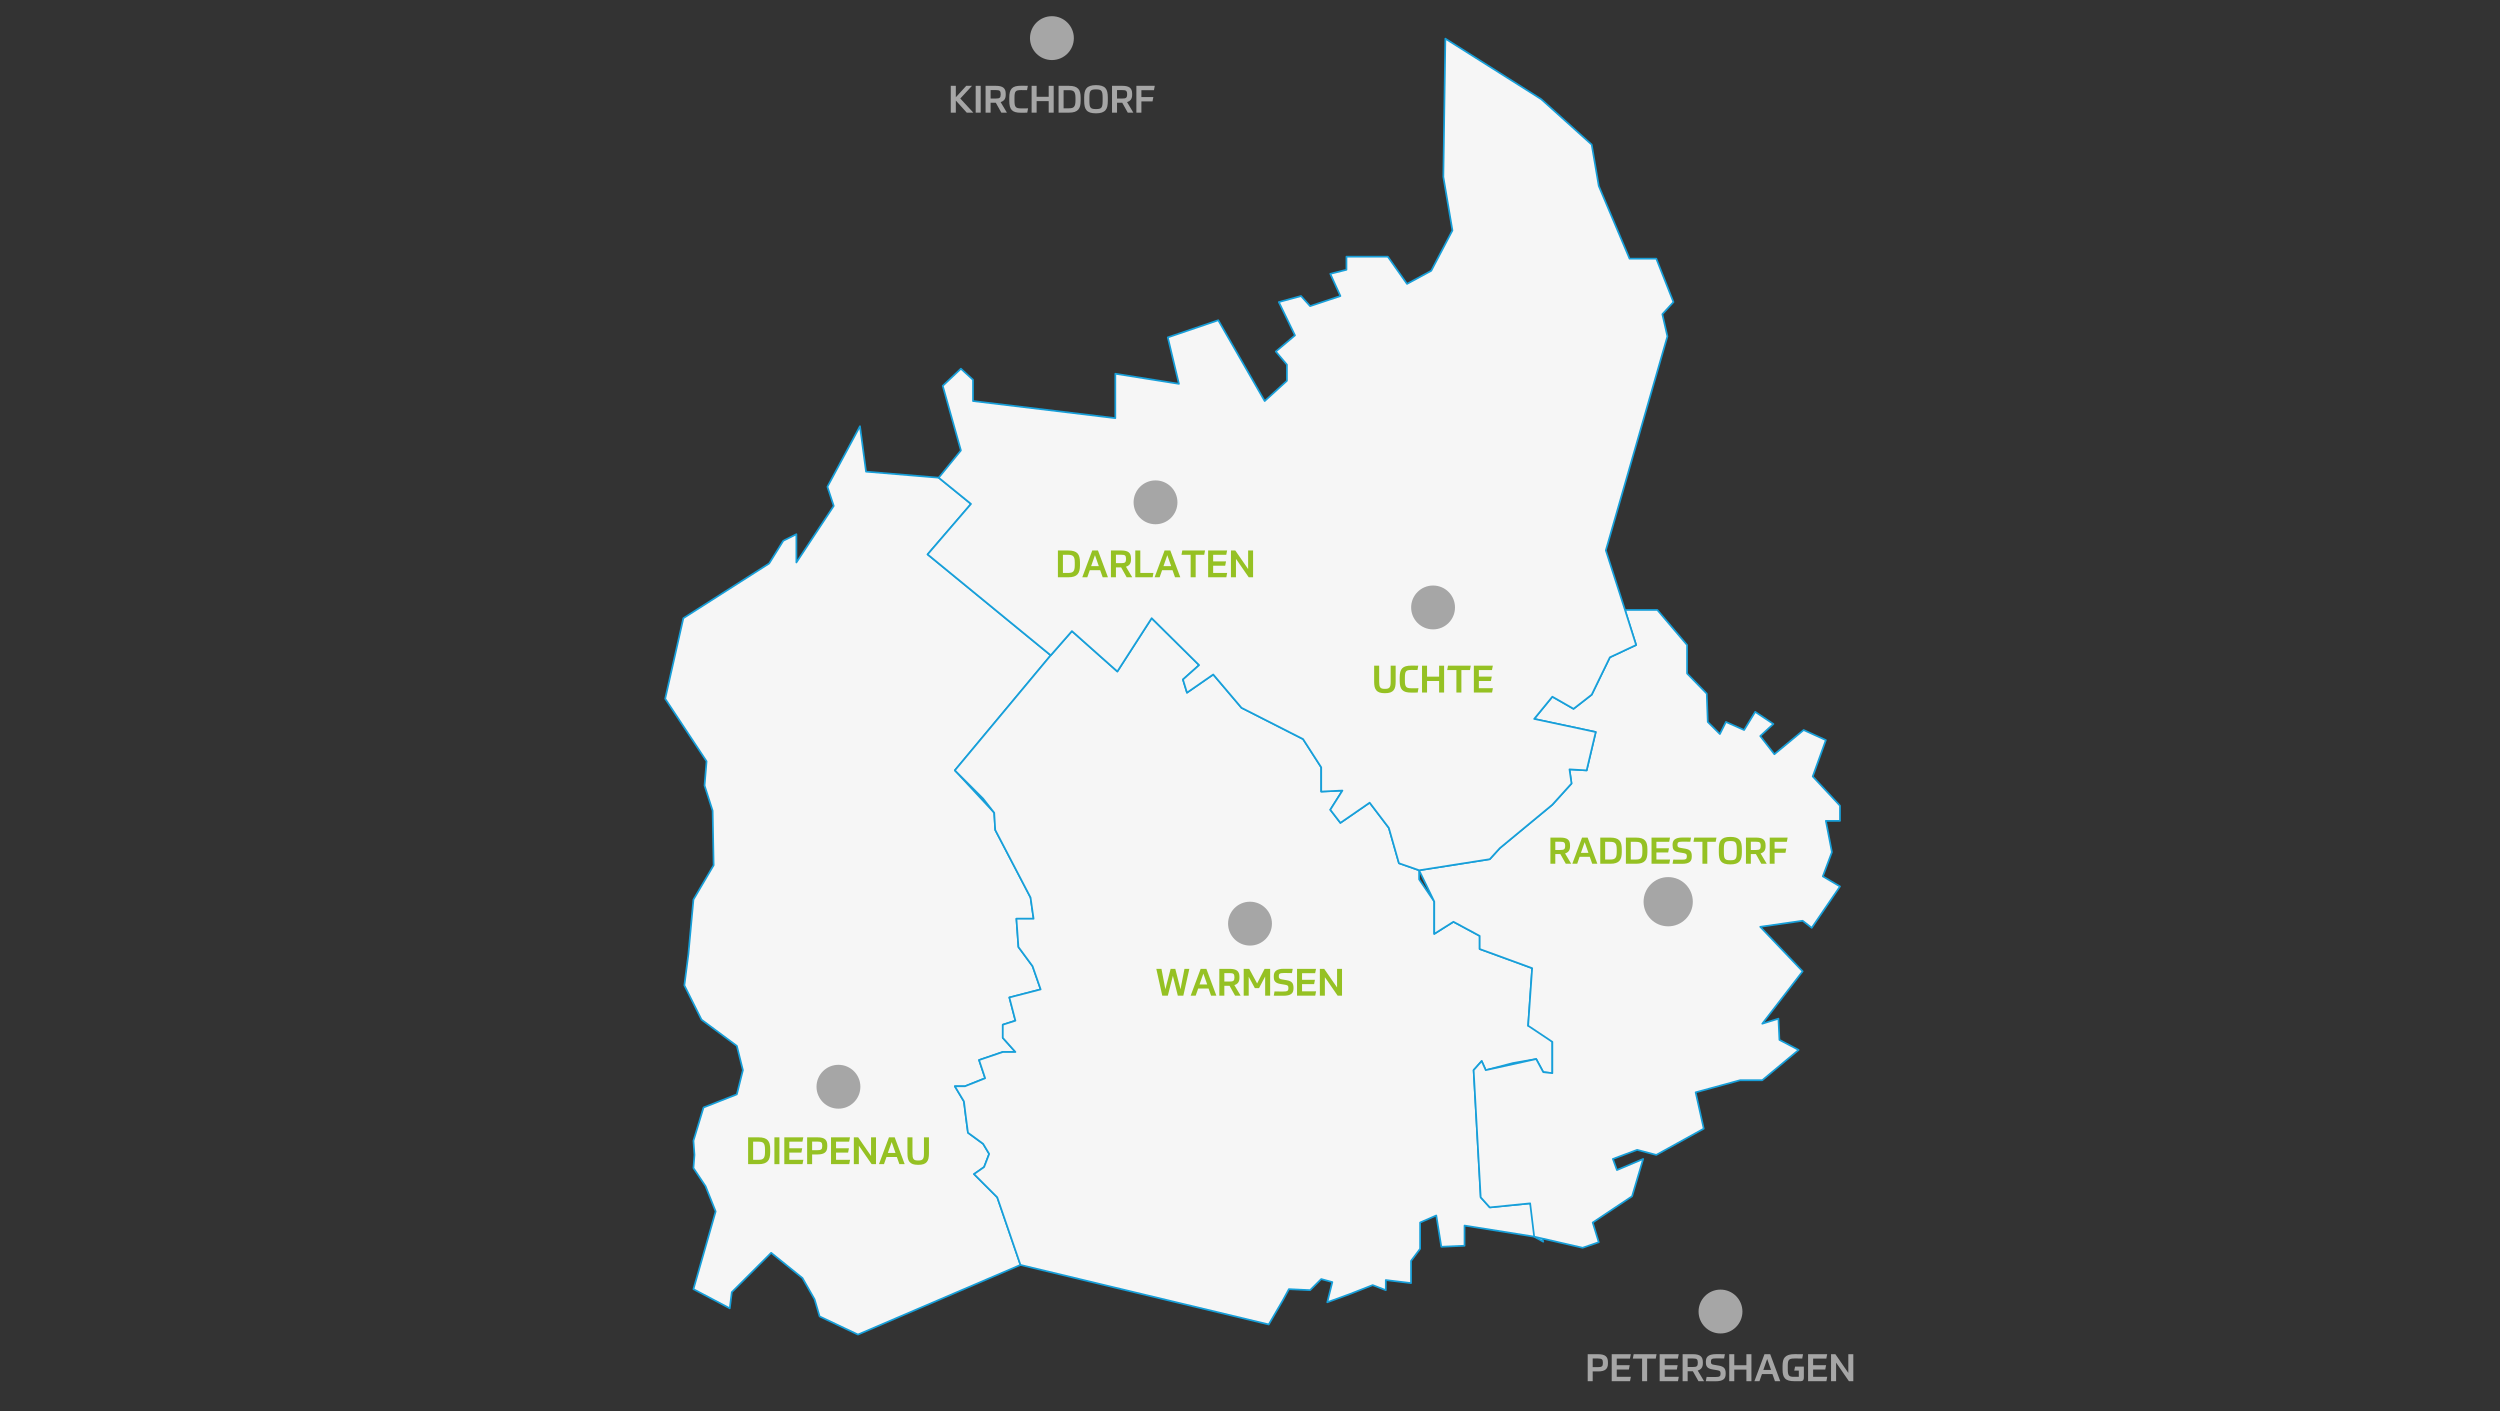 <?xml version="1.0" encoding="UTF-8"?>
<svg xmlns="http://www.w3.org/2000/svg" xmlns:xlink="http://www.w3.org/1999/xlink" width="1920" zoomAndPan="magnify" viewBox="0 0 1440 813" height="1084" preserveAspectRatio="xMidYMid meet" version="1.0">
  <rect x="0" y="0" width="1440" height="813" fill="#333333" stroke="none"/>
  <defs>
    <g></g>
    <clipPath id="3f3a879112">
      <path d="M 593.273 9.328 L 618.539 9.328 L 618.539 34.594 L 593.273 34.594 Z M 593.273 9.328 " clip-rule="nonzero"></path>
    </clipPath>
    <clipPath id="11c028226d">
      <path d="M 605.906 9.328 C 598.93 9.328 593.273 14.984 593.273 21.961 C 593.273 28.938 598.93 34.594 605.906 34.594 C 612.883 34.594 618.539 28.938 618.539 21.961 C 618.539 14.984 612.883 9.328 605.906 9.328 Z M 605.906 9.328 " clip-rule="nonzero"></path>
    </clipPath>
    <clipPath id="931caa8e0c">
      <path d="M 812.816 337.262 L 838.082 337.262 L 838.082 362.527 L 812.816 362.527 Z M 812.816 337.262 " clip-rule="nonzero"></path>
    </clipPath>
    <clipPath id="4f89817fa9">
      <path d="M 825.449 337.262 C 818.473 337.262 812.816 342.918 812.816 349.895 C 812.816 356.875 818.473 362.527 825.449 362.527 C 832.426 362.527 838.082 356.875 838.082 349.895 C 838.082 342.918 832.426 337.262 825.449 337.262 Z M 825.449 337.262 " clip-rule="nonzero"></path>
    </clipPath>
    <clipPath id="9de26bdbc3">
      <path d="M 946.699 505.207 L 975.062 505.207 L 975.062 533.57 L 946.699 533.57 Z M 946.699 505.207 " clip-rule="nonzero"></path>
    </clipPath>
    <clipPath id="f0ebdc98e9">
      <path d="M 960.883 505.207 C 953.047 505.207 946.699 511.555 946.699 519.387 C 946.699 527.223 953.047 533.57 960.883 533.57 C 968.715 533.57 975.062 527.223 975.062 519.387 C 975.062 511.555 968.715 505.207 960.883 505.207 Z M 960.883 505.207 " clip-rule="nonzero"></path>
    </clipPath>
    <clipPath id="b6f5a221ed">
      <path d="M 707.367 519.387 L 732.633 519.387 L 732.633 544.652 L 707.367 544.652 Z M 707.367 519.387 " clip-rule="nonzero"></path>
    </clipPath>
    <clipPath id="3bbaea5360">
      <path d="M 720 519.387 C 713.023 519.387 707.367 525.043 707.367 532.02 C 707.367 539 713.023 544.652 720 544.652 C 726.977 544.652 732.633 539 732.633 532.02 C 732.633 525.043 726.977 519.387 720 519.387 Z M 720 519.387 " clip-rule="nonzero"></path>
    </clipPath>
    <clipPath id="68eaddd7b7">
      <path d="M 470.312 613.332 L 495.578 613.332 L 495.578 638.598 L 470.312 638.598 Z M 470.312 613.332 " clip-rule="nonzero"></path>
    </clipPath>
    <clipPath id="c008179b22">
      <path d="M 482.945 613.332 C 475.969 613.332 470.312 618.988 470.312 625.965 C 470.312 632.941 475.969 638.598 482.945 638.598 C 489.922 638.598 495.578 632.941 495.578 625.965 C 495.578 618.988 489.922 613.332 482.945 613.332 Z M 482.945 613.332 " clip-rule="nonzero"></path>
    </clipPath>
    <clipPath id="ee35cad0a1">
      <path d="M 978.375 742.812 L 1003.641 742.812 L 1003.641 768.078 L 978.375 768.078 Z M 978.375 742.812 " clip-rule="nonzero"></path>
    </clipPath>
    <clipPath id="e72fbcf524">
      <path d="M 991.008 742.812 C 984.031 742.812 978.375 748.469 978.375 755.445 C 978.375 762.422 984.031 768.078 991.008 768.078 C 997.984 768.078 1003.641 762.422 1003.641 755.445 C 1003.641 748.469 997.984 742.812 991.008 742.812 Z M 991.008 742.812 " clip-rule="nonzero"></path>
    </clipPath>
    <clipPath id="6fca4456ee">
      <path d="M 652.945 276.707 L 678.211 276.707 L 678.211 301.973 L 652.945 301.973 Z M 652.945 276.707 " clip-rule="nonzero"></path>
    </clipPath>
    <clipPath id="ba1dfc27f2">
      <path d="M 665.578 276.707 C 658.602 276.707 652.945 282.363 652.945 289.34 C 652.945 296.316 658.602 301.973 665.578 301.973 C 672.555 301.973 678.211 296.316 678.211 289.34 C 678.211 282.363 672.555 276.707 665.578 276.707 Z M 665.578 276.707 " clip-rule="nonzero"></path>
    </clipPath>
  </defs>
  <g clip-path="url(#3f3a879112)">
    <g clip-path="url(#11c028226d)">
      <path fill="#a6a6a6" d="M 593.273 9.328 L 618.539 9.328 L 618.539 34.594 L 593.273 34.594 Z M 593.273 9.328 " fill-opacity="1" fill-rule="nonzero"></path>
    </g>
  </g>
  <path stroke-linecap="round" transform="matrix(0.503, 0, 0, 0.503, 359.729, 9.695)" fill-opacity="1" fill="#f6f6f6" fill-rule="nonzero" stroke-linejoin="round" d="M 488.047 731.152 L 347.052 615.583 L 396.746 557.791 L 359.757 527.741 L 276.551 520.813 L 269.613 468.8 L 232.321 538.141 L 239.562 560.097 L 196.799 624.818 L 196.799 592.461 L 181.782 599.98 L 165.6 625.983 L 67.361 688.637 L 46.554 780.851 L 93.942 852.507 L 91.63 880.25 L 100.873 909.142 L 102.029 971.547 L 78.909 1010.847 L 73.127 1073.26 L 68.51 1109.088 L 88.161 1148.38 L 128.611 1178.43 L 135.549 1206.172 L 128.611 1233.907 L 90.473 1248.944 L 78.909 1287.078 L 80.074 1303.256 L 78.909 1318.277 L 92.778 1339.092 L 104.342 1367.977 L 78.909 1456.968 L 120.516 1478.932 L 122.829 1460.439 L 167.913 1415.369 L 203.738 1444.261 L 217.599 1468.532 L 223.381 1488.182 L 267.3 1508.981 L 453.378 1429.233 L 426.797 1351.798 L 400.208 1325.221 L 411.772 1317.128 L 417.554 1302.099 L 410.623 1290.542 L 393.277 1277.828 L 390.972 1260.493 L 388.659 1242 L 378.26 1224.657 L 389.808 1224.657 L 412.928 1215.423 L 405.99 1194.623 L 433.153 1185.373 L 447.596 1185.373 L 433.153 1169.187 L 433.153 1154.159 L 447.596 1149.537 L 440.674 1122.96 L 476.491 1113.71 L 467.247 1087.132 L 451.073 1065.167 L 448.761 1032.811 L 468.404 1032.811 L 464.942 1008.54 L 424.492 931.098 L 423.328 911.448 L 378.26 862.906 L 488.047 731.152 " stroke="#179fd9" stroke-width="2" stroke-opacity="1" stroke-miterlimit="4"></path>
  <path stroke-linecap="round" transform="matrix(0.503, 0, 0, 0.503, 359.729, 9.695)" fill-opacity="1" fill="#f6f6f6" fill-rule="nonzero" stroke-linejoin="round" d="M 488.047 731.152 L 378.26 862.906 L 410.623 895.27 L 423.328 911.448 L 424.492 931.098 L 464.942 1008.54 L 468.404 1032.811 L 448.761 1032.811 L 451.073 1065.167 L 467.247 1087.132 L 476.491 1113.71 L 440.674 1122.96 L 447.596 1149.537 L 433.153 1154.159 L 433.153 1169.187 L 447.596 1185.373 L 433.153 1185.373 L 405.99 1194.623 L 412.928 1215.423 L 389.808 1224.657 L 378.26 1224.657 L 388.659 1242 L 390.972 1260.493 L 393.277 1277.828 L 410.623 1290.542 L 417.554 1302.099 L 411.772 1317.128 L 400.208 1325.221 L 426.797 1351.798 L 453.378 1429.233 L 737.703 1497.417 L 753.877 1469.69 L 760.808 1456.968 L 785.077 1458.133 L 797.797 1445.419 L 810.509 1448.882 L 804.727 1471.996 L 830.16 1462.754 L 856.742 1452.346 L 871.759 1458.133 L 871.759 1446.568 L 900.661 1450.04 L 900.661 1424.611 L 911.061 1410.74 L 911.061 1380.691 L 929.548 1372.598 L 935.33 1408.433 L 961.911 1407.276 L 961.911 1384.162 L 1041.663 1396.869 L 1052.063 1402.647 L 1037.038 1358.726 L 990.813 1363.363 L 980.414 1351.798 L 972.319 1206.172 L 981.562 1195.773 L 986.188 1206.172 L 1017.387 1198.079 L 1043.969 1193.458 L 1052.063 1208.479 L 1062.471 1209.636 L 1062.471 1173.808 L 1046.281 1155.324 L 1034.733 1155.324 L 1039.351 1089.439 L 979.249 1067.482 L 979.249 1052.461 L 949.199 1036.283 L 927.243 1050.139 L 927.243 1013.162 L 909.912 987.733 L 909.912 977.334 L 886.792 969.241 L 875.228 928.792 L 853.273 899.899 L 819.76 923.013 L 808.197 907.992 L 822.073 886.028 L 797.797 887.177 L 797.797 859.443 L 776.99 827.079 L 706.488 791.251 L 674.133 753.108 L 644.082 773.923 L 639.457 758.887 L 657.951 742.367 L 603.632 688.637 L 564.33 749.652 L 512.323 703.417 Z M 488.047 731.152 " stroke="#179fd9" stroke-width="2" stroke-opacity="1" stroke-miterlimit="4"></path>
  <path stroke-linecap="round" transform="matrix(0.503, 0, 0, 0.503, 359.729, 9.695)" fill-opacity="1" fill="#f6f6f6" fill-rule="nonzero" stroke-linejoin="round" d="M 1041.663 1396.869 L 1097.139 1409.591 L 1115.634 1403.23 L 1108.703 1380.691 L 1153.771 1350.641 L 1166.476 1307.878 L 1136.433 1320.592 L 1131.808 1307.878 L 1159.553 1297.478 L 1181.509 1303.256 L 1235.829 1273.207 L 1226.577 1231.601 L 1277.443 1217.729 L 1302.86 1217.729 L 1344.467 1183.059 L 1322.511 1171.502 L 1321.363 1147.231 L 1302.86 1153.009 L 1349.093 1093.027 L 1300.548 1042.054 L 1349.093 1035.118 L 1359.5 1043.211 L 1391.864 995.818 L 1372.213 984.269 L 1382.613 956.527 L 1375.682 920.699 L 1391.864 920.699 L 1391.864 903.363 L 1360.649 869.85 L 1375.682 828.244 L 1350.249 816.679 L 1316.729 844.422 L 1300.548 823.622 L 1315.581 809.751 L 1294.774 795.88 L 1282.061 816.679 L 1261.261 807.437 L 1254.323 821.3 L 1240.446 807.437 L 1239.298 775.073 L 1216.76 751.959 L 1216.76 719.339 L 1182.658 679.154 L 1145.677 679.154 L 1158.389 719.339 L 1128.339 733.466 L 1107.539 776.23 L 1086.739 792.408 L 1062.471 778.537 L 1041.663 803.973 L 1112.157 818.993 L 1101.757 862.906 L 1082.106 861.757 L 1084.419 877.943 L 1062.471 902.214 L 1002.369 951.913 L 990.813 964.619 L 909.912 977.334 L 927.243 1013.162 L 927.243 1050.139 L 949.199 1036.283 L 979.249 1052.461 L 979.249 1067.482 L 1039.351 1089.439 L 1034.733 1155.324 L 1062.471 1173.808 L 1062.471 1209.636 L 1052.063 1208.479 L 1043.969 1193.458 L 986.188 1206.172 L 981.562 1195.773 L 972.319 1206.172 L 980.414 1351.798 L 990.813 1363.363 L 1037.038 1358.726 L 1041.663 1396.869 " stroke="#179fd9" stroke-width="2" stroke-opacity="1" stroke-miterlimit="4"></path>
  <path stroke-linecap="round" transform="matrix(0.503, 0, 0, 0.503, 359.729, 9.695)" fill-opacity="1" fill="#f6f6f6" fill-rule="nonzero" stroke-linejoin="round" d="M 488.047 731.152 L 347.052 615.583 L 396.746 557.791 L 359.757 527.741 L 385.19 496.542 L 364.391 422.572 L 385.19 402.922 L 399.059 415.629 L 399.059 439.97 L 562.017 459.549 L 562.017 408.701 L 634.831 420.258 L 622.118 367.087 L 679.907 347.437 L 733.07 439.97 L 758.503 416.794 L 758.503 398.301 L 745.79 383.272 L 767.746 364.78 L 749.252 326.637 L 774.677 319.702 L 785.077 331.259 L 819.76 319.702 L 808.197 294.281 L 826.691 289.652 L 826.691 274.631 L 874.08 274.631 L 896.044 305.83 L 923.774 290.81 L 948.05 244.582 L 937.643 183.318 L 939.948 24.978 L 1049.75 94.327 L 1107.539 146.341 L 1115.634 193.733 L 1150.877 276.938 L 1181.509 276.938 L 1201.16 326.637 L 1188.44 340.509 L 1194.222 365.929 L 1123.721 610.962 L 1145.677 679.154 L 1158.389 719.339 L 1128.339 733.466 L 1107.539 776.23 L 1086.739 792.408 L 1062.471 778.537 L 1041.663 803.973 L 1112.157 818.993 L 1101.757 862.906 L 1082.106 861.757 L 1084.419 877.943 L 1062.471 902.214 L 1002.369 951.913 L 990.813 964.619 L 909.912 977.334 L 886.792 969.241 L 875.228 928.792 L 853.273 899.899 L 819.76 923.013 L 808.197 907.992 L 822.073 886.028 L 797.797 887.177 L 797.797 859.443 L 776.99 827.079 L 706.488 791.251 L 674.133 753.108 L 644.082 773.923 L 639.457 758.887 L 657.951 742.367 L 603.632 688.637 L 564.33 749.652 L 512.323 703.417 L 488.047 731.152 " stroke="#179fd9" stroke-width="2" stroke-opacity="1" stroke-miterlimit="4"></path>
  <g clip-path="url(#931caa8e0c)">
    <g clip-path="url(#4f89817fa9)">
      <path fill="#a6a6a6" d="M 812.816 337.262 L 838.082 337.262 L 838.082 362.527 L 812.816 362.527 Z M 812.816 337.262 " fill-opacity="1" fill-rule="nonzero"></path>
    </g>
  </g>
  <g clip-path="url(#9de26bdbc3)">
    <g clip-path="url(#f0ebdc98e9)">
      <path fill="#a6a6a6" d="M 946.699 505.207 L 975.062 505.207 L 975.062 533.57 L 946.699 533.57 Z M 946.699 505.207 " fill-opacity="1" fill-rule="nonzero"></path>
    </g>
  </g>
  <g clip-path="url(#b6f5a221ed)">
    <g clip-path="url(#3bbaea5360)">
      <path fill="#a6a6a6" d="M 707.367 519.387 L 732.633 519.387 L 732.633 544.652 L 707.367 544.652 Z M 707.367 519.387 " fill-opacity="1" fill-rule="nonzero"></path>
    </g>
  </g>
  <g clip-path="url(#68eaddd7b7)">
    <g clip-path="url(#c008179b22)">
      <path fill="#a6a6a6" d="M 470.312 613.332 L 495.578 613.332 L 495.578 638.598 L 470.312 638.598 Z M 470.312 613.332 " fill-opacity="1" fill-rule="nonzero"></path>
    </g>
  </g>
  <g clip-path="url(#ee35cad0a1)">
    <g clip-path="url(#e72fbcf524)">
      <path fill="#a6a6a6" d="M 978.375 742.812 L 1003.641 742.812 L 1003.641 768.078 L 978.375 768.078 Z M 978.375 742.812 " fill-opacity="1" fill-rule="nonzero"></path>
    </g>
  </g>
  <g fill="#a6a6a6" fill-opacity="1">
    <g transform="translate(546.246, 64.891)">
      <g>
        <path d="M 4.312 -8.875 L 10.312 -15.453 L 13.625 -15.453 L 6.875 -8.141 L 14.391 0 L 10.594 0 L 4.312 -6.984 L 4.312 0 L 1.406 0 L 1.406 -15.453 L 4.312 -15.453 Z M 4.312 -8.875 "></path>
      </g>
    </g>
  </g>
  <g fill="#a6a6a6" fill-opacity="1">
    <g transform="translate(560.585, 64.891)">
      <g>
        <path d="M 4.297 -15.453 L 4.297 0 L 1.406 0 L 1.406 -15.453 Z M 4.297 -15.453 "></path>
      </g>
    </g>
  </g>
  <g fill="#a6a6a6" fill-opacity="1">
    <g transform="translate(566.291, 64.891)">
      <g>
        <path d="M 7.297 -5.703 L 4.297 -5.703 L 4.297 0 L 1.406 0 L 1.406 -15.453 L 7.422 -15.453 C 9.359 -15.453 10.77 -15.098 11.656 -14.391 C 12.551 -13.691 13 -12.535 13 -10.922 L 13 -10.266 C 13 -9.117 12.754 -8.207 12.266 -7.531 C 11.773 -6.863 11.039 -6.383 10.062 -6.094 L 13.688 0 L 10.484 0 Z M 10.109 -10.656 C 10.109 -11.145 10.062 -11.539 9.969 -11.844 C 9.875 -12.156 9.723 -12.395 9.516 -12.562 C 9.305 -12.738 9.023 -12.852 8.672 -12.906 C 8.316 -12.969 7.879 -13 7.359 -13 L 4.297 -13 L 4.297 -8.141 L 7.359 -8.141 C 7.879 -8.141 8.316 -8.172 8.672 -8.234 C 9.023 -8.297 9.305 -8.414 9.516 -8.594 C 9.723 -8.77 9.875 -9.008 9.969 -9.312 C 10.062 -9.613 10.109 -10.008 10.109 -10.5 Z M 10.109 -10.656 "></path>
      </g>
    </g>
  </g>
  <g fill="#a6a6a6" fill-opacity="1">
    <g transform="translate(580.326, 64.891)">
      <g>
        <path d="M 7.75 -13 C 6.969 -13 6.332 -12.941 5.844 -12.828 C 5.363 -12.723 4.984 -12.508 4.703 -12.188 C 4.43 -11.863 4.25 -11.41 4.156 -10.828 C 4.062 -10.254 4.016 -9.504 4.016 -8.578 L 4.016 -6.875 C 4.016 -5.969 4.066 -5.223 4.172 -4.641 C 4.285 -4.066 4.484 -3.613 4.766 -3.281 C 5.047 -2.957 5.426 -2.738 5.906 -2.625 C 6.395 -2.508 7.023 -2.453 7.797 -2.453 C 8.055 -2.453 8.316 -2.453 8.578 -2.453 C 8.848 -2.453 9.145 -2.453 9.469 -2.453 C 9.801 -2.453 10.156 -2.453 10.531 -2.453 C 10.914 -2.461 11.352 -2.477 11.844 -2.5 L 11.375 0 C 10.52 0.031 9.789 0.047 9.188 0.047 C 8.594 0.047 8.098 0.047 7.703 0.047 C 6.43 0.047 5.367 -0.07 4.516 -0.312 C 3.66 -0.562 2.973 -0.957 2.453 -1.5 C 1.93 -2.051 1.562 -2.766 1.344 -3.641 C 1.125 -4.523 1.016 -5.613 1.016 -6.906 L 1.016 -8.578 C 1.016 -9.879 1.129 -10.969 1.359 -11.844 C 1.598 -12.727 1.977 -13.441 2.5 -13.984 C 3.031 -14.523 3.719 -14.91 4.562 -15.141 C 5.414 -15.379 6.457 -15.5 7.688 -15.5 C 8.176 -15.5 8.727 -15.5 9.344 -15.5 C 9.957 -15.5 10.75 -15.484 11.719 -15.453 L 11.25 -12.953 C 10.75 -12.973 10.176 -12.984 9.531 -12.984 C 8.895 -12.992 8.301 -13 7.75 -13 Z M 7.75 -13 "></path>
      </g>
    </g>
  </g>
  <g fill="#a6a6a6" fill-opacity="1">
    <g transform="translate(592.8, 64.891)">
      <g>
        <path d="M 14.125 -15.453 L 14.125 0 L 11.25 0 L 11.25 -6.641 L 4.297 -6.641 L 4.297 0 L 1.406 0 L 1.406 -15.453 L 4.297 -15.453 L 4.297 -9.141 L 11.25 -9.141 L 11.25 -15.453 Z M 14.125 -15.453 "></path>
      </g>
    </g>
  </g>
  <g fill="#a6a6a6" fill-opacity="1">
    <g transform="translate(608.332, 64.891)">
      <g>
        <path d="M 1.406 -15.453 L 7.375 -15.453 C 8.695 -15.453 9.789 -15.312 10.656 -15.031 C 11.52 -14.75 12.207 -14.32 12.719 -13.75 C 13.238 -13.188 13.602 -12.477 13.812 -11.625 C 14.02 -10.781 14.125 -9.785 14.125 -8.641 L 14.125 -6.844 C 14.125 -5.707 14.02 -4.719 13.812 -3.875 C 13.602 -3.031 13.238 -2.316 12.719 -1.734 C 12.207 -1.16 11.52 -0.727 10.656 -0.438 C 9.801 -0.145 8.723 0 7.422 0 L 1.406 0 Z M 4.297 -2.5 L 7.25 -2.5 C 7.957 -2.5 8.562 -2.555 9.062 -2.672 C 9.562 -2.797 9.961 -3.02 10.266 -3.344 C 10.566 -3.676 10.785 -4.129 10.922 -4.703 C 11.066 -5.285 11.141 -6.031 11.141 -6.938 L 11.141 -8.531 C 11.141 -9.438 11.066 -10.18 10.922 -10.766 C 10.785 -11.348 10.566 -11.801 10.266 -12.125 C 9.961 -12.445 9.562 -12.664 9.062 -12.781 C 8.562 -12.895 7.957 -12.953 7.25 -12.953 L 4.297 -12.953 Z M 4.297 -2.5 "></path>
      </g>
    </g>
  </g>
  <g fill="#a6a6a6" fill-opacity="1">
    <g transform="translate(623.474, 64.891)">
      <g>
        <path d="M 7.812 -2.062 C 8.594 -2.062 9.227 -2.117 9.719 -2.234 C 10.219 -2.348 10.609 -2.57 10.891 -2.906 C 11.172 -3.238 11.363 -3.711 11.469 -4.328 C 11.582 -4.941 11.641 -5.75 11.641 -6.75 L 11.641 -8.719 C 11.641 -9.707 11.582 -10.508 11.469 -11.125 C 11.363 -11.738 11.172 -12.211 10.891 -12.547 C 10.609 -12.891 10.219 -13.117 9.719 -13.234 C 9.227 -13.348 8.594 -13.406 7.812 -13.406 C 7.031 -13.406 6.395 -13.348 5.906 -13.234 C 5.414 -13.117 5.023 -12.895 4.734 -12.562 C 4.453 -12.227 4.258 -11.754 4.156 -11.141 C 4.062 -10.523 4.016 -9.719 4.016 -8.719 L 4.016 -6.75 C 4.016 -5.77 4.062 -4.969 4.156 -4.344 C 4.258 -3.727 4.453 -3.25 4.734 -2.906 C 5.023 -2.57 5.414 -2.348 5.906 -2.234 C 6.395 -2.117 7.031 -2.062 7.812 -2.062 Z M 7.812 0.391 C 6.445 0.391 5.328 0.242 4.453 -0.047 C 3.578 -0.336 2.883 -0.773 2.375 -1.359 C 1.863 -1.941 1.508 -2.676 1.312 -3.562 C 1.113 -4.457 1.016 -5.5 1.016 -6.688 L 1.016 -8.797 C 1.016 -9.93 1.109 -10.941 1.297 -11.828 C 1.484 -12.711 1.832 -13.453 2.344 -14.047 C 2.852 -14.641 3.547 -15.086 4.422 -15.391 C 5.297 -15.703 6.426 -15.859 7.812 -15.859 C 9.176 -15.859 10.297 -15.711 11.172 -15.422 C 12.055 -15.141 12.754 -14.703 13.266 -14.109 C 13.785 -13.523 14.141 -12.785 14.328 -11.891 C 14.523 -11.004 14.625 -9.973 14.625 -8.797 L 14.625 -6.688 C 14.625 -5.539 14.531 -4.523 14.344 -3.641 C 14.156 -2.766 13.805 -2.031 13.297 -1.438 C 12.797 -0.844 12.102 -0.391 11.219 -0.078 C 10.332 0.234 9.195 0.391 7.812 0.391 Z M 7.812 0.391 "></path>
      </g>
    </g>
  </g>
  <g fill="#a6a6a6" fill-opacity="1">
    <g transform="translate(639.114, 64.891)">
      <g>
        <path d="M 7.297 -5.703 L 4.297 -5.703 L 4.297 0 L 1.406 0 L 1.406 -15.453 L 7.422 -15.453 C 9.359 -15.453 10.77 -15.098 11.656 -14.391 C 12.551 -13.691 13 -12.535 13 -10.922 L 13 -10.266 C 13 -9.117 12.754 -8.207 12.266 -7.531 C 11.773 -6.863 11.039 -6.383 10.062 -6.094 L 13.688 0 L 10.484 0 Z M 10.109 -10.656 C 10.109 -11.145 10.062 -11.539 9.969 -11.844 C 9.875 -12.156 9.723 -12.395 9.516 -12.562 C 9.305 -12.738 9.023 -12.852 8.672 -12.906 C 8.316 -12.969 7.879 -13 7.359 -13 L 4.297 -13 L 4.297 -8.141 L 7.359 -8.141 C 7.879 -8.141 8.316 -8.172 8.672 -8.234 C 9.023 -8.297 9.305 -8.414 9.516 -8.594 C 9.723 -8.77 9.875 -9.008 9.969 -9.312 C 10.062 -9.613 10.109 -10.008 10.109 -10.5 Z M 10.109 -10.656 "></path>
      </g>
    </g>
  </g>
  <g fill="#a6a6a6" fill-opacity="1">
    <g transform="translate(653.15, 64.891)">
      <g>
        <path d="M 12 -15.453 L 11.531 -12.953 L 4.297 -12.953 L 4.297 -8.969 L 11.172 -8.969 L 10.703 -6.469 L 4.297 -6.469 L 4.297 0 L 1.406 0 L 1.406 -15.453 Z M 12 -15.453 "></path>
      </g>
    </g>
  </g>
  <g fill="#95c123" fill-opacity="1">
    <g transform="translate(790.211, 398.893)">
      <g>
        <path d="M 7.484 0.391 C 6.242 0.391 5.223 0.254 4.422 -0.016 C 3.629 -0.297 3 -0.711 2.531 -1.266 C 2.07 -1.828 1.75 -2.516 1.562 -3.328 C 1.383 -4.148 1.297 -5.102 1.297 -6.188 L 1.297 -15.453 L 4.188 -15.453 L 4.188 -6.188 C 4.188 -5.375 4.234 -4.707 4.328 -4.188 C 4.422 -3.664 4.586 -3.25 4.828 -2.938 C 5.066 -2.625 5.398 -2.406 5.828 -2.281 C 6.254 -2.164 6.805 -2.109 7.484 -2.109 C 8.148 -2.109 8.695 -2.164 9.125 -2.281 C 9.562 -2.406 9.906 -2.625 10.156 -2.938 C 10.406 -3.25 10.578 -3.664 10.672 -4.188 C 10.766 -4.707 10.812 -5.375 10.812 -6.188 L 10.812 -15.453 L 13.688 -15.453 L 13.688 -6.188 C 13.688 -5.102 13.598 -4.148 13.422 -3.328 C 13.242 -2.516 12.922 -1.828 12.453 -1.266 C 11.992 -0.711 11.363 -0.297 10.562 -0.016 C 9.758 0.254 8.734 0.391 7.484 0.391 Z M 7.484 0.391 "></path>
      </g>
    </g>
  </g>
  <g fill="#95c123" fill-opacity="1">
    <g transform="translate(805.204, 398.893)">
      <g>
        <path d="M 7.75 -13 C 6.969 -13 6.332 -12.941 5.844 -12.828 C 5.363 -12.723 4.984 -12.508 4.703 -12.188 C 4.43 -11.863 4.25 -11.41 4.156 -10.828 C 4.062 -10.254 4.016 -9.504 4.016 -8.578 L 4.016 -6.875 C 4.016 -5.969 4.066 -5.223 4.172 -4.641 C 4.285 -4.066 4.484 -3.613 4.766 -3.281 C 5.047 -2.957 5.426 -2.738 5.906 -2.625 C 6.395 -2.508 7.023 -2.453 7.797 -2.453 C 8.055 -2.453 8.316 -2.453 8.578 -2.453 C 8.848 -2.453 9.145 -2.453 9.469 -2.453 C 9.801 -2.453 10.156 -2.453 10.531 -2.453 C 10.914 -2.461 11.352 -2.477 11.844 -2.5 L 11.375 0 C 10.52 0.031 9.789 0.047 9.188 0.047 C 8.594 0.047 8.098 0.047 7.703 0.047 C 6.43 0.047 5.367 -0.07 4.516 -0.312 C 3.66 -0.562 2.973 -0.957 2.453 -1.5 C 1.93 -2.051 1.562 -2.766 1.344 -3.641 C 1.125 -4.523 1.016 -5.613 1.016 -6.906 L 1.016 -8.578 C 1.016 -9.879 1.129 -10.969 1.359 -11.844 C 1.598 -12.727 1.977 -13.441 2.5 -13.984 C 3.031 -14.523 3.719 -14.91 4.562 -15.141 C 5.414 -15.379 6.457 -15.5 7.688 -15.5 C 8.176 -15.5 8.727 -15.5 9.344 -15.5 C 9.957 -15.5 10.75 -15.484 11.719 -15.453 L 11.25 -12.953 C 10.75 -12.973 10.176 -12.984 9.531 -12.984 C 8.895 -12.992 8.301 -13 7.75 -13 Z M 7.75 -13 "></path>
      </g>
    </g>
  </g>
  <g fill="#95c123" fill-opacity="1">
    <g transform="translate(817.679, 398.893)">
      <g>
        <path d="M 14.125 -15.453 L 14.125 0 L 11.25 0 L 11.25 -6.641 L 4.297 -6.641 L 4.297 0 L 1.406 0 L 1.406 -15.453 L 4.297 -15.453 L 4.297 -9.141 L 11.25 -9.141 L 11.25 -15.453 Z M 14.125 -15.453 "></path>
      </g>
    </g>
  </g>
  <g fill="#95c123" fill-opacity="1">
    <g transform="translate(833.214, 398.893)">
      <g>
        <path d="M 13.953 -15.453 L 13.484 -12.953 L 8.547 -12.953 L 8.547 0 L 5.672 0 L 5.672 -12.953 L 0.375 -12.953 L 0.844 -15.453 Z M 13.953 -15.453 "></path>
      </g>
    </g>
  </g>
  <g fill="#95c123" fill-opacity="1">
    <g transform="translate(847.534, 398.893)">
      <g>
        <path d="M 12.344 -15.453 L 11.844 -12.953 L 4.297 -12.953 L 4.297 -9.156 L 11.719 -9.156 L 11.25 -6.656 L 4.297 -6.656 L 4.297 -2.5 L 12.375 -2.5 L 11.891 0 L 1.406 0 L 1.406 -15.453 Z M 12.344 -15.453 "></path>
      </g>
    </g>
  </g>
  <g fill="#95c123" fill-opacity="1">
    <g transform="translate(891.668, 497.521)">
      <g>
        <path d="M 7.109 -5.562 L 4.188 -5.562 L 4.188 0 L 1.375 0 L 1.375 -15.062 L 7.234 -15.062 C 9.129 -15.062 10.508 -14.719 11.375 -14.031 C 12.238 -13.352 12.672 -12.223 12.672 -10.641 L 12.672 -10 C 12.672 -8.883 12.43 -8 11.953 -7.344 C 11.473 -6.695 10.758 -6.227 9.812 -5.938 L 13.344 0 L 10.219 0 Z M 9.859 -10.391 C 9.859 -10.867 9.812 -11.254 9.719 -11.547 C 9.625 -11.848 9.473 -12.082 9.266 -12.25 C 9.066 -12.414 8.797 -12.523 8.453 -12.578 C 8.109 -12.641 7.68 -12.672 7.172 -12.672 L 4.188 -12.672 L 4.188 -7.938 L 7.172 -7.938 C 7.68 -7.938 8.109 -7.969 8.453 -8.031 C 8.797 -8.094 9.066 -8.207 9.266 -8.375 C 9.473 -8.539 9.625 -8.77 9.719 -9.062 C 9.812 -9.363 9.859 -9.754 9.859 -10.234 Z M 9.859 -10.391 "></path>
      </g>
    </g>
  </g>
  <g fill="#95c123" fill-opacity="1">
    <g transform="translate(905.355, 497.521)">
      <g>
        <path d="M 10.344 -4 L 4.5 -4 L 3.109 0 L 0.297 0 L 5.906 -15.062 L 9.125 -15.062 L 14.719 0 L 11.766 0 Z M 5.266 -6.281 L 9.578 -6.281 L 7.422 -12.422 Z M 5.266 -6.281 "></path>
      </g>
    </g>
  </g>
  <g fill="#95c123" fill-opacity="1">
    <g transform="translate(920.374, 497.521)">
      <g>
        <path d="M 1.375 -15.062 L 7.188 -15.062 C 8.477 -15.062 9.547 -14.922 10.391 -14.641 C 11.234 -14.367 11.906 -13.957 12.406 -13.406 C 12.906 -12.863 13.254 -12.176 13.453 -11.344 C 13.66 -10.508 13.766 -9.535 13.766 -8.422 L 13.766 -6.672 C 13.766 -5.566 13.66 -4.598 13.453 -3.766 C 13.254 -2.941 12.906 -2.25 12.406 -1.688 C 11.906 -1.125 11.234 -0.703 10.391 -0.422 C 9.555 -0.141 8.504 0 7.234 0 L 1.375 0 Z M 4.188 -2.438 L 7.062 -2.438 C 7.758 -2.438 8.348 -2.492 8.828 -2.609 C 9.316 -2.734 9.707 -2.953 10 -3.266 C 10.301 -3.586 10.52 -4.031 10.656 -4.594 C 10.789 -5.156 10.859 -5.879 10.859 -6.766 L 10.859 -8.312 C 10.859 -9.195 10.789 -9.922 10.656 -10.484 C 10.52 -11.055 10.301 -11.5 10 -11.812 C 9.707 -12.133 9.316 -12.348 8.828 -12.453 C 8.348 -12.566 7.758 -12.625 7.062 -12.625 L 4.188 -12.625 Z M 4.188 -2.438 "></path>
      </g>
    </g>
  </g>
  <g fill="#95c123" fill-opacity="1">
    <g transform="translate(935.14, 497.521)">
      <g>
        <path d="M 1.375 -15.062 L 7.188 -15.062 C 8.477 -15.062 9.547 -14.922 10.391 -14.641 C 11.234 -14.367 11.906 -13.957 12.406 -13.406 C 12.906 -12.863 13.254 -12.176 13.453 -11.344 C 13.66 -10.508 13.766 -9.535 13.766 -8.422 L 13.766 -6.672 C 13.766 -5.566 13.66 -4.598 13.453 -3.766 C 13.254 -2.941 12.906 -2.25 12.406 -1.688 C 11.906 -1.125 11.234 -0.703 10.391 -0.422 C 9.555 -0.141 8.504 0 7.234 0 L 1.375 0 Z M 4.188 -2.438 L 7.062 -2.438 C 7.758 -2.438 8.348 -2.492 8.828 -2.609 C 9.316 -2.734 9.707 -2.953 10 -3.266 C 10.301 -3.586 10.52 -4.031 10.656 -4.594 C 10.789 -5.156 10.859 -5.879 10.859 -6.766 L 10.859 -8.312 C 10.859 -9.195 10.789 -9.922 10.656 -10.484 C 10.52 -11.055 10.301 -11.5 10 -11.812 C 9.707 -12.133 9.316 -12.348 8.828 -12.453 C 8.348 -12.566 7.758 -12.625 7.062 -12.625 L 4.188 -12.625 Z M 4.188 -2.438 "></path>
      </g>
    </g>
  </g>
  <g fill="#95c123" fill-opacity="1">
    <g transform="translate(949.906, 497.521)">
      <g>
        <path d="M 12.031 -15.062 L 11.547 -12.625 L 4.188 -12.625 L 4.188 -8.922 L 11.422 -8.922 L 10.953 -6.5 L 4.188 -6.5 L 4.188 -2.438 L 12.062 -2.438 L 11.594 0 L 1.375 0 L 1.375 -15.062 Z M 12.031 -15.062 "></path>
      </g>
    </g>
  </g>
  <g fill="#95c123" fill-opacity="1">
    <g transform="translate(962.726, 497.521)">
      <g>
        <path d="M 8.047 -8.672 C 8.734 -8.547 9.316 -8.375 9.797 -8.156 C 10.273 -7.938 10.656 -7.656 10.938 -7.312 C 11.219 -6.977 11.422 -6.578 11.547 -6.109 C 11.672 -5.648 11.734 -5.113 11.734 -4.5 L 11.734 -4.172 C 11.734 -3.453 11.641 -2.828 11.453 -2.297 C 11.266 -1.773 10.941 -1.336 10.484 -0.984 C 10.035 -0.641 9.441 -0.379 8.703 -0.203 C 7.961 -0.035 7.039 0.047 5.938 0.047 C 5.406 0.047 4.727 0.047 3.906 0.047 C 3.082 0.047 2 0.031 0.656 0 L 1.094 -2.391 C 1.664 -2.379 2.172 -2.367 2.609 -2.359 C 3.055 -2.348 3.473 -2.344 3.859 -2.344 C 4.242 -2.344 4.602 -2.344 4.938 -2.344 C 5.281 -2.344 5.629 -2.344 5.984 -2.344 C 6.578 -2.344 7.062 -2.367 7.438 -2.422 C 7.812 -2.484 8.109 -2.582 8.328 -2.719 C 8.547 -2.863 8.691 -3.051 8.766 -3.281 C 8.848 -3.52 8.891 -3.82 8.891 -4.188 C 8.891 -4.5 8.867 -4.766 8.828 -4.984 C 8.785 -5.203 8.695 -5.383 8.562 -5.531 C 8.426 -5.676 8.234 -5.797 7.984 -5.891 C 7.734 -5.984 7.406 -6.066 7 -6.141 L 4.438 -6.562 C 3.676 -6.688 3.051 -6.859 2.562 -7.078 C 2.082 -7.305 1.703 -7.586 1.422 -7.922 C 1.141 -8.254 0.941 -8.645 0.828 -9.094 C 0.723 -9.551 0.672 -10.066 0.672 -10.641 L 0.672 -11.016 C 0.672 -11.648 0.77 -12.223 0.969 -12.734 C 1.164 -13.242 1.484 -13.672 1.922 -14.016 C 2.359 -14.359 2.93 -14.625 3.641 -14.812 C 4.359 -15.008 5.238 -15.109 6.281 -15.109 C 6.676 -15.109 7.039 -15.109 7.375 -15.109 C 7.719 -15.109 8.078 -15.109 8.453 -15.109 C 8.836 -15.109 9.254 -15.102 9.703 -15.094 C 10.16 -15.082 10.691 -15.07 11.297 -15.062 L 10.859 -12.672 C 9.797 -12.703 8.898 -12.719 8.172 -12.719 C 7.453 -12.719 6.773 -12.719 6.141 -12.719 C 5.598 -12.719 5.156 -12.688 4.812 -12.625 C 4.477 -12.57 4.211 -12.477 4.016 -12.344 C 3.816 -12.207 3.676 -12.023 3.594 -11.797 C 3.52 -11.578 3.484 -11.297 3.484 -10.953 C 3.484 -10.66 3.504 -10.414 3.547 -10.219 C 3.598 -10.02 3.688 -9.848 3.812 -9.703 C 3.938 -9.566 4.117 -9.453 4.359 -9.359 C 4.598 -9.266 4.91 -9.191 5.297 -9.141 Z M 8.047 -8.672 "></path>
      </g>
    </g>
  </g>
  <g fill="#95c123" fill-opacity="1">
    <g transform="translate(975.08, 497.521)">
      <g>
        <path d="M 13.609 -15.062 L 13.141 -12.625 L 8.328 -12.625 L 8.328 0 L 5.516 0 L 5.516 -12.625 L 0.359 -12.625 L 0.828 -15.062 Z M 13.609 -15.062 "></path>
      </g>
    </g>
  </g>
  <g fill="#95c123" fill-opacity="1">
    <g transform="translate(989.042, 497.521)">
      <g>
        <path d="M 7.609 -2.016 C 8.379 -2.016 9.004 -2.066 9.484 -2.172 C 9.961 -2.285 10.336 -2.504 10.609 -2.828 C 10.879 -3.16 11.066 -3.625 11.172 -4.219 C 11.285 -4.82 11.344 -5.609 11.344 -6.578 L 11.344 -8.5 C 11.344 -9.457 11.285 -10.234 11.172 -10.828 C 11.066 -11.43 10.879 -11.898 10.609 -12.234 C 10.336 -12.566 9.961 -12.789 9.484 -12.906 C 9.004 -13.02 8.379 -13.078 7.609 -13.078 C 6.848 -13.078 6.227 -13.02 5.75 -12.906 C 5.27 -12.789 4.891 -12.57 4.609 -12.25 C 4.336 -11.926 4.148 -11.461 4.047 -10.859 C 3.953 -10.266 3.906 -9.477 3.906 -8.5 L 3.906 -6.578 C 3.906 -5.617 3.953 -4.836 4.047 -4.234 C 4.148 -3.641 4.336 -3.176 4.609 -2.844 C 4.891 -2.508 5.27 -2.285 5.75 -2.172 C 6.227 -2.066 6.848 -2.016 7.609 -2.016 Z M 7.609 0.375 C 6.285 0.375 5.195 0.234 4.344 -0.047 C 3.488 -0.328 2.812 -0.75 2.312 -1.312 C 1.812 -1.883 1.469 -2.602 1.281 -3.469 C 1.094 -4.344 1 -5.359 1 -6.516 L 1 -8.562 C 1 -9.676 1.086 -10.664 1.266 -11.531 C 1.453 -12.395 1.789 -13.113 2.281 -13.688 C 2.781 -14.27 3.453 -14.711 4.297 -15.016 C 5.148 -15.316 6.254 -15.469 7.609 -15.469 C 8.941 -15.469 10.035 -15.328 10.891 -15.047 C 11.754 -14.766 12.438 -14.336 12.938 -13.766 C 13.438 -13.191 13.781 -12.469 13.969 -11.594 C 14.164 -10.727 14.266 -9.719 14.266 -8.562 L 14.266 -6.516 C 14.266 -5.398 14.172 -4.41 13.984 -3.547 C 13.797 -2.691 13.457 -1.973 12.969 -1.391 C 12.477 -0.816 11.801 -0.379 10.938 -0.078 C 10.07 0.223 8.961 0.375 7.609 0.375 Z M 7.609 0.375 "></path>
      </g>
    </g>
  </g>
  <g fill="#95c123" fill-opacity="1">
    <g transform="translate(1004.294, 497.521)">
      <g>
        <path d="M 7.109 -5.562 L 4.188 -5.562 L 4.188 0 L 1.375 0 L 1.375 -15.062 L 7.234 -15.062 C 9.129 -15.062 10.508 -14.719 11.375 -14.031 C 12.238 -13.352 12.672 -12.223 12.672 -10.641 L 12.672 -10 C 12.672 -8.883 12.43 -8 11.953 -7.344 C 11.473 -6.695 10.758 -6.227 9.812 -5.938 L 13.344 0 L 10.219 0 Z M 9.859 -10.391 C 9.859 -10.867 9.812 -11.254 9.719 -11.547 C 9.625 -11.848 9.473 -12.082 9.266 -12.25 C 9.066 -12.414 8.797 -12.523 8.453 -12.578 C 8.109 -12.641 7.68 -12.672 7.172 -12.672 L 4.188 -12.672 L 4.188 -7.938 L 7.172 -7.938 C 7.68 -7.938 8.109 -7.969 8.453 -8.031 C 8.797 -8.094 9.066 -8.207 9.266 -8.375 C 9.473 -8.539 9.625 -8.77 9.719 -9.062 C 9.812 -9.363 9.859 -9.754 9.859 -10.234 Z M 9.859 -10.391 "></path>
      </g>
    </g>
  </g>
  <g fill="#95c123" fill-opacity="1">
    <g transform="translate(1017.981, 497.521)">
      <g>
        <path d="M 11.703 -15.062 L 11.234 -12.625 L 4.188 -12.625 L 4.188 -8.734 L 10.891 -8.734 L 10.438 -6.297 L 4.188 -6.297 L 4.188 0 L 1.375 0 L 1.375 -15.062 Z M 11.703 -15.062 "></path>
      </g>
    </g>
  </g>
  <g fill="#95c123" fill-opacity="1">
    <g transform="translate(665.578, 573.512)">
      <g>
        <path d="M 16.672 -15.453 L 19.484 -15.453 L 16.016 0 L 12.844 0 L 10 -11.438 L 7.094 0 L 3.891 0 L 0.453 -15.453 L 3.422 -15.453 L 5.672 -3.688 L 8.703 -15.453 L 11.391 -15.453 L 14.391 -3.672 Z M 16.672 -15.453 "></path>
      </g>
    </g>
  </g>
  <g fill="#95c123" fill-opacity="1">
    <g transform="translate(685.518, 573.512)">
      <g>
        <path d="M 10.609 -4.109 L 4.625 -4.109 L 3.188 0 L 0.297 0 L 6.062 -15.453 L 9.359 -15.453 L 15.109 0 L 12.062 0 Z M 5.406 -6.453 L 9.828 -6.453 L 7.625 -12.734 Z M 5.406 -6.453 "></path>
      </g>
    </g>
  </g>
  <g fill="#95c123" fill-opacity="1">
    <g transform="translate(700.923, 573.512)">
      <g>
        <path d="M 7.297 -5.703 L 4.297 -5.703 L 4.297 0 L 1.406 0 L 1.406 -15.453 L 7.422 -15.453 C 9.359 -15.453 10.77 -15.098 11.656 -14.391 C 12.551 -13.691 13 -12.535 13 -10.922 L 13 -10.266 C 13 -9.117 12.754 -8.207 12.266 -7.531 C 11.773 -6.863 11.039 -6.383 10.062 -6.094 L 13.688 0 L 10.484 0 Z M 10.109 -10.656 C 10.109 -11.145 10.062 -11.539 9.969 -11.844 C 9.875 -12.156 9.723 -12.395 9.516 -12.562 C 9.305 -12.738 9.023 -12.852 8.672 -12.906 C 8.316 -12.969 7.879 -13 7.359 -13 L 4.297 -13 L 4.297 -8.141 L 7.359 -8.141 C 7.879 -8.141 8.316 -8.172 8.672 -8.234 C 9.023 -8.297 9.305 -8.414 9.516 -8.594 C 9.723 -8.77 9.875 -9.008 9.969 -9.312 C 10.062 -9.613 10.109 -10.008 10.109 -10.5 Z M 10.109 -10.656 "></path>
      </g>
    </g>
  </g>
  <g fill="#95c123" fill-opacity="1">
    <g transform="translate(714.96, 573.512)">
      <g>
        <path d="M 13.766 0 L 13.766 -11.047 L 10.25 -4.359 L 7.828 -4.359 L 4.297 -10.891 L 4.297 0 L 1.406 0 L 1.406 -15.453 L 4.594 -15.453 L 9.141 -7.047 L 13.438 -15.453 L 16.641 -15.453 L 16.641 0 Z M 13.766 0 "></path>
      </g>
    </g>
  </g>
  <g fill="#95c123" fill-opacity="1">
    <g transform="translate(733.012, 573.512)">
      <g>
        <path d="M 8.25 -8.891 C 8.957 -8.766 9.555 -8.586 10.047 -8.359 C 10.535 -8.141 10.926 -7.852 11.219 -7.5 C 11.508 -7.156 11.719 -6.742 11.844 -6.266 C 11.977 -5.797 12.047 -5.25 12.047 -4.625 L 12.047 -4.281 C 12.047 -3.539 11.945 -2.898 11.75 -2.359 C 11.551 -1.828 11.219 -1.379 10.75 -1.016 C 10.289 -0.66 9.68 -0.395 8.922 -0.219 C 8.172 -0.039 7.227 0.047 6.094 0.047 C 5.551 0.047 4.852 0.047 4 0.047 C 3.156 0.047 2.047 0.031 0.672 0 L 1.125 -2.453 C 1.707 -2.441 2.223 -2.43 2.672 -2.422 C 3.129 -2.41 3.555 -2.406 3.953 -2.406 C 4.359 -2.406 4.734 -2.406 5.078 -2.406 C 5.422 -2.406 5.773 -2.406 6.141 -2.406 C 6.742 -2.406 7.238 -2.43 7.625 -2.484 C 8.008 -2.547 8.312 -2.648 8.531 -2.797 C 8.758 -2.941 8.91 -3.133 8.984 -3.375 C 9.066 -3.613 9.109 -3.922 9.109 -4.297 C 9.109 -4.617 9.086 -4.891 9.047 -5.109 C 9.004 -5.336 8.914 -5.523 8.781 -5.672 C 8.645 -5.828 8.445 -5.953 8.188 -6.047 C 7.938 -6.141 7.602 -6.223 7.188 -6.297 L 4.562 -6.734 C 3.781 -6.859 3.141 -7.035 2.641 -7.266 C 2.141 -7.504 1.742 -7.789 1.453 -8.125 C 1.16 -8.469 0.957 -8.867 0.844 -9.328 C 0.738 -9.797 0.688 -10.328 0.688 -10.922 L 0.688 -11.312 C 0.688 -11.957 0.785 -12.539 0.984 -13.062 C 1.191 -13.582 1.52 -14.02 1.969 -14.375 C 2.414 -14.727 3.004 -15.004 3.734 -15.203 C 4.473 -15.398 5.379 -15.5 6.453 -15.5 C 6.848 -15.5 7.219 -15.5 7.562 -15.5 C 7.914 -15.5 8.285 -15.5 8.672 -15.5 C 9.066 -15.5 9.492 -15.492 9.953 -15.484 C 10.422 -15.473 10.969 -15.461 11.594 -15.453 L 11.141 -13 C 10.047 -13.031 9.125 -13.047 8.375 -13.047 C 7.633 -13.047 6.941 -13.047 6.297 -13.047 C 5.742 -13.047 5.289 -13.016 4.938 -12.953 C 4.594 -12.898 4.316 -12.801 4.109 -12.656 C 3.91 -12.52 3.77 -12.336 3.688 -12.109 C 3.613 -11.879 3.578 -11.594 3.578 -11.25 C 3.578 -10.938 3.598 -10.676 3.641 -10.469 C 3.691 -10.27 3.781 -10.098 3.906 -9.953 C 4.039 -9.816 4.227 -9.703 4.469 -9.609 C 4.719 -9.516 5.035 -9.438 5.422 -9.375 Z M 8.25 -8.891 "></path>
      </g>
    </g>
  </g>
  <g fill="#95c123" fill-opacity="1">
    <g transform="translate(745.683, 573.512)">
      <g>
        <path d="M 12.344 -15.453 L 11.844 -12.953 L 4.297 -12.953 L 4.297 -9.156 L 11.719 -9.156 L 11.25 -6.656 L 4.297 -6.656 L 4.297 -2.5 L 12.375 -2.5 L 11.891 0 L 1.406 0 L 1.406 -15.453 Z M 12.344 -15.453 "></path>
      </g>
    </g>
  </g>
  <g fill="#95c123" fill-opacity="1">
    <g transform="translate(758.831, 573.512)">
      <g>
        <path d="M 3.906 -15.453 L 11.312 -4.734 L 11.312 -15.453 L 14.172 -15.453 L 14.172 0 L 11.656 0 L 4.297 -10.641 L 4.297 0 L 1.406 0 L 1.406 -15.453 Z M 3.906 -15.453 "></path>
      </g>
    </g>
  </g>
  <g fill="#95c123" fill-opacity="1">
    <g transform="translate(429.504, 670.556)">
      <g>
        <path d="M 1.406 -15.453 L 7.375 -15.453 C 8.695 -15.453 9.789 -15.312 10.656 -15.031 C 11.52 -14.75 12.207 -14.32 12.719 -13.75 C 13.238 -13.188 13.602 -12.477 13.812 -11.625 C 14.02 -10.781 14.125 -9.785 14.125 -8.641 L 14.125 -6.844 C 14.125 -5.707 14.02 -4.719 13.812 -3.875 C 13.602 -3.031 13.238 -2.316 12.719 -1.734 C 12.207 -1.16 11.52 -0.727 10.656 -0.438 C 9.801 -0.145 8.723 0 7.422 0 L 1.406 0 Z M 4.297 -2.5 L 7.25 -2.5 C 7.957 -2.5 8.562 -2.555 9.062 -2.672 C 9.562 -2.797 9.961 -3.02 10.266 -3.344 C 10.566 -3.676 10.785 -4.129 10.922 -4.703 C 11.066 -5.285 11.141 -6.031 11.141 -6.938 L 11.141 -8.531 C 11.141 -9.438 11.066 -10.18 10.922 -10.766 C 10.785 -11.348 10.566 -11.801 10.266 -12.125 C 9.961 -12.445 9.562 -12.664 9.062 -12.781 C 8.562 -12.895 7.957 -12.953 7.25 -12.953 L 4.297 -12.953 Z M 4.297 -2.5 "></path>
      </g>
    </g>
  </g>
  <g fill="#95c123" fill-opacity="1">
    <g transform="translate(444.649, 670.556)">
      <g>
        <path d="M 4.297 -15.453 L 4.297 0 L 1.406 0 L 1.406 -15.453 Z M 4.297 -15.453 "></path>
      </g>
    </g>
  </g>
  <g fill="#95c123" fill-opacity="1">
    <g transform="translate(450.355, 670.556)">
      <g>
        <path d="M 12.344 -15.453 L 11.844 -12.953 L 4.297 -12.953 L 4.297 -9.156 L 11.719 -9.156 L 11.25 -6.656 L 4.297 -6.656 L 4.297 -2.5 L 12.375 -2.5 L 11.891 0 L 1.406 0 L 1.406 -15.453 Z M 12.344 -15.453 "></path>
      </g>
    </g>
  </g>
  <g fill="#95c123" fill-opacity="1">
    <g transform="translate(463.503, 670.556)">
      <g>
        <path d="M 4.281 -5.594 L 4.281 0 L 1.406 0 L 1.406 -15.453 L 7.406 -15.453 C 9.395 -15.453 10.82 -15.086 11.688 -14.359 C 12.562 -13.629 13 -12.508 13 -11 L 13 -10.047 C 13 -8.516 12.551 -7.391 11.656 -6.672 C 10.758 -5.953 9.344 -5.594 7.406 -5.594 Z M 10.109 -10.672 C 10.109 -11.148 10.062 -11.539 9.969 -11.844 C 9.875 -12.156 9.711 -12.395 9.484 -12.562 C 9.266 -12.727 8.977 -12.844 8.625 -12.906 C 8.27 -12.969 7.832 -13 7.312 -13 L 4.281 -13 L 4.281 -8.047 L 7.312 -8.047 C 7.832 -8.047 8.27 -8.078 8.625 -8.141 C 8.977 -8.211 9.266 -8.332 9.484 -8.5 C 9.711 -8.664 9.875 -8.898 9.969 -9.203 C 10.062 -9.504 10.109 -9.895 10.109 -10.375 Z M 10.109 -10.672 "></path>
      </g>
    </g>
  </g>
  <g fill="#95c123" fill-opacity="1">
    <g transform="translate(477.259, 670.556)">
      <g>
        <path d="M 12.344 -15.453 L 11.844 -12.953 L 4.297 -12.953 L 4.297 -9.156 L 11.719 -9.156 L 11.25 -6.656 L 4.297 -6.656 L 4.297 -2.5 L 12.375 -2.5 L 11.891 0 L 1.406 0 L 1.406 -15.453 Z M 12.344 -15.453 "></path>
      </g>
    </g>
  </g>
  <g fill="#95c123" fill-opacity="1">
    <g transform="translate(490.407, 670.556)">
      <g>
        <path d="M 3.906 -15.453 L 11.312 -4.734 L 11.312 -15.453 L 14.172 -15.453 L 14.172 0 L 11.656 0 L 4.297 -10.641 L 4.297 0 L 1.406 0 L 1.406 -15.453 Z M 3.906 -15.453 "></path>
      </g>
    </g>
  </g>
  <g fill="#95c123" fill-opacity="1">
    <g transform="translate(505.986, 670.556)">
      <g>
        <path d="M 10.609 -4.109 L 4.625 -4.109 L 3.188 0 L 0.297 0 L 6.062 -15.453 L 9.359 -15.453 L 15.109 0 L 12.062 0 Z M 5.406 -6.453 L 9.828 -6.453 L 7.625 -12.734 Z M 5.406 -6.453 "></path>
      </g>
    </g>
  </g>
  <g fill="#95c123" fill-opacity="1">
    <g transform="translate(521.39, 670.556)">
      <g>
        <path d="M 7.484 0.391 C 6.242 0.391 5.223 0.254 4.422 -0.016 C 3.629 -0.297 3 -0.711 2.531 -1.266 C 2.07 -1.828 1.75 -2.516 1.562 -3.328 C 1.383 -4.148 1.297 -5.102 1.297 -6.188 L 1.297 -15.453 L 4.188 -15.453 L 4.188 -6.188 C 4.188 -5.375 4.234 -4.707 4.328 -4.188 C 4.422 -3.664 4.586 -3.25 4.828 -2.938 C 5.066 -2.625 5.398 -2.406 5.828 -2.281 C 6.254 -2.164 6.805 -2.109 7.484 -2.109 C 8.148 -2.109 8.695 -2.164 9.125 -2.281 C 9.562 -2.406 9.906 -2.625 10.156 -2.938 C 10.406 -3.25 10.578 -3.664 10.672 -4.188 C 10.766 -4.707 10.812 -5.375 10.812 -6.188 L 10.812 -15.453 L 13.688 -15.453 L 13.688 -6.188 C 13.688 -5.102 13.598 -4.148 13.422 -3.328 C 13.242 -2.516 12.922 -1.828 12.453 -1.266 C 11.992 -0.711 11.363 -0.297 10.562 -0.016 C 9.758 0.254 8.734 0.391 7.484 0.391 Z M 7.484 0.391 "></path>
      </g>
    </g>
  </g>
  <g fill="#a6a6a6" fill-opacity="1">
    <g transform="translate(913.096, 795.569)">
      <g>
        <path d="M 4.297 -5.625 L 4.297 0 L 1.422 0 L 1.422 -15.547 L 7.438 -15.547 C 9.445 -15.547 10.891 -15.176 11.766 -14.438 C 12.641 -13.707 13.078 -12.582 13.078 -11.062 L 13.078 -10.109 C 13.078 -8.566 12.625 -7.43 11.719 -6.703 C 10.82 -5.984 9.395 -5.625 7.438 -5.625 Z M 10.172 -10.734 C 10.172 -11.211 10.125 -11.602 10.031 -11.906 C 9.938 -12.219 9.773 -12.457 9.547 -12.625 C 9.328 -12.789 9.035 -12.906 8.672 -12.969 C 8.316 -13.039 7.879 -13.078 7.359 -13.078 L 4.297 -13.078 L 4.297 -8.094 L 7.359 -8.094 C 7.879 -8.094 8.316 -8.125 8.672 -8.188 C 9.035 -8.258 9.328 -8.379 9.547 -8.547 C 9.773 -8.711 9.938 -8.945 10.031 -9.25 C 10.125 -9.562 10.172 -9.957 10.172 -10.438 Z M 10.172 -10.734 "></path>
      </g>
    </g>
  </g>
  <g fill="#a6a6a6" fill-opacity="1">
    <g transform="translate(926.926, 795.569)">
      <g>
        <path d="M 12.422 -15.547 L 11.922 -13.031 L 4.328 -13.031 L 4.328 -9.219 L 11.781 -9.219 L 11.312 -6.703 L 4.328 -6.703 L 4.328 -2.516 L 12.438 -2.516 L 11.969 0 L 1.422 0 L 1.422 -15.547 Z M 12.422 -15.547 "></path>
      </g>
    </g>
  </g>
  <g fill="#a6a6a6" fill-opacity="1">
    <g transform="translate(940.146, 795.569)">
      <g>
        <path d="M 14.031 -15.547 L 13.562 -13.031 L 8.594 -13.031 L 8.594 0 L 5.703 0 L 5.703 -13.031 L 0.375 -13.031 L 0.844 -15.547 Z M 14.031 -15.547 "></path>
      </g>
    </g>
  </g>
  <g fill="#a6a6a6" fill-opacity="1">
    <g transform="translate(954.544, 795.569)">
      <g>
        <path d="M 12.422 -15.547 L 11.922 -13.031 L 4.328 -13.031 L 4.328 -9.219 L 11.781 -9.219 L 11.312 -6.703 L 4.328 -6.703 L 4.328 -2.516 L 12.438 -2.516 L 11.969 0 L 1.422 0 L 1.422 -15.547 Z M 12.422 -15.547 "></path>
      </g>
    </g>
  </g>
  <g fill="#a6a6a6" fill-opacity="1">
    <g transform="translate(967.764, 795.569)">
      <g>
        <path d="M 7.328 -5.734 L 4.328 -5.734 L 4.328 0 L 1.422 0 L 1.422 -15.547 L 7.469 -15.547 C 9.414 -15.547 10.836 -15.191 11.734 -14.484 C 12.629 -13.773 13.078 -12.609 13.078 -10.984 L 13.078 -10.328 C 13.078 -9.172 12.828 -8.254 12.328 -7.578 C 11.836 -6.898 11.102 -6.422 10.125 -6.141 L 13.781 0 L 10.547 0 Z M 10.172 -10.719 C 10.172 -11.207 10.125 -11.602 10.031 -11.906 C 9.938 -12.219 9.781 -12.461 9.562 -12.641 C 9.352 -12.816 9.07 -12.93 8.719 -12.984 C 8.363 -13.047 7.926 -13.078 7.406 -13.078 L 4.328 -13.078 L 4.328 -8.188 L 7.406 -8.188 C 7.926 -8.188 8.363 -8.219 8.719 -8.281 C 9.07 -8.344 9.352 -8.461 9.562 -8.641 C 9.781 -8.816 9.938 -9.055 10.031 -9.359 C 10.125 -9.672 10.172 -10.07 10.172 -10.562 Z M 10.172 -10.719 "></path>
      </g>
    </g>
  </g>
  <g fill="#a6a6a6" fill-opacity="1">
    <g transform="translate(981.878, 795.569)">
      <g>
        <path d="M 8.297 -8.953 C 9.004 -8.816 9.602 -8.633 10.094 -8.406 C 10.594 -8.188 10.988 -7.898 11.281 -7.547 C 11.57 -7.203 11.781 -6.789 11.906 -6.312 C 12.039 -5.832 12.109 -5.281 12.109 -4.656 L 12.109 -4.297 C 12.109 -3.555 12.008 -2.914 11.812 -2.375 C 11.625 -1.844 11.297 -1.395 10.828 -1.031 C 10.359 -0.664 9.742 -0.395 8.984 -0.219 C 8.223 -0.039 7.273 0.047 6.141 0.047 C 5.578 0.047 4.867 0.047 4.016 0.047 C 3.172 0.047 2.055 0.031 0.672 0 L 1.141 -2.469 C 1.723 -2.445 2.242 -2.43 2.703 -2.422 C 3.16 -2.422 3.586 -2.422 3.984 -2.422 C 4.379 -2.422 4.75 -2.422 5.094 -2.422 C 5.445 -2.422 5.805 -2.422 6.172 -2.422 C 6.785 -2.422 7.285 -2.445 7.672 -2.5 C 8.055 -2.562 8.359 -2.664 8.578 -2.812 C 8.805 -2.957 8.961 -3.148 9.047 -3.391 C 9.129 -3.629 9.172 -3.941 9.172 -4.328 C 9.172 -4.641 9.145 -4.91 9.094 -5.141 C 9.051 -5.367 8.961 -5.555 8.828 -5.703 C 8.691 -5.859 8.492 -5.984 8.234 -6.078 C 7.984 -6.172 7.645 -6.254 7.219 -6.328 L 4.578 -6.766 C 3.797 -6.898 3.156 -7.082 2.656 -7.312 C 2.156 -7.539 1.758 -7.828 1.469 -8.172 C 1.176 -8.516 0.973 -8.914 0.859 -9.375 C 0.754 -9.844 0.703 -10.379 0.703 -10.984 L 0.703 -11.375 C 0.703 -12.031 0.801 -12.617 1 -13.141 C 1.207 -13.66 1.535 -14.098 1.984 -14.453 C 2.43 -14.816 3.023 -15.094 3.766 -15.281 C 4.504 -15.477 5.41 -15.578 6.484 -15.578 C 6.891 -15.578 7.266 -15.578 7.609 -15.578 C 7.961 -15.578 8.336 -15.578 8.734 -15.578 C 9.129 -15.578 9.555 -15.57 10.016 -15.562 C 10.484 -15.562 11.031 -15.555 11.656 -15.547 L 11.203 -13.078 C 10.109 -13.109 9.188 -13.125 8.438 -13.125 C 7.688 -13.125 6.984 -13.125 6.328 -13.125 C 5.773 -13.125 5.32 -13.094 4.969 -13.031 C 4.625 -12.969 4.348 -12.867 4.141 -12.734 C 3.941 -12.598 3.801 -12.41 3.719 -12.172 C 3.645 -11.941 3.609 -11.656 3.609 -11.312 C 3.609 -11 3.629 -10.738 3.672 -10.531 C 3.711 -10.332 3.797 -10.16 3.922 -10.016 C 4.055 -9.867 4.25 -9.75 4.5 -9.656 C 4.75 -9.562 5.066 -9.488 5.453 -9.438 Z M 8.297 -8.953 "></path>
      </g>
    </g>
  </g>
  <g fill="#a6a6a6" fill-opacity="1">
    <g transform="translate(994.618, 795.569)">
      <g>
        <path d="M 14.203 -15.547 L 14.203 0 L 11.312 0 L 11.312 -6.672 L 4.328 -6.672 L 4.328 0 L 1.422 0 L 1.422 -15.547 L 4.328 -15.547 L 4.328 -9.188 L 11.312 -9.188 L 11.312 -15.547 Z M 14.203 -15.547 "></path>
      </g>
    </g>
  </g>
  <g fill="#a6a6a6" fill-opacity="1">
    <g transform="translate(1010.237, 795.569)">
      <g>
        <path d="M 10.672 -4.125 L 4.656 -4.125 L 3.203 0 L 0.312 0 L 6.094 -15.547 L 9.406 -15.547 L 15.188 0 L 12.141 0 Z M 5.438 -6.484 L 9.891 -6.484 L 7.656 -12.812 Z M 5.438 -6.484 "></path>
      </g>
    </g>
  </g>
  <g fill="#a6a6a6" fill-opacity="1">
    <g transform="translate(1025.726, 795.569)">
      <g>
        <path d="M 13.297 -8.406 L 13.297 -2.188 C 13.297 -1.438 13.164 -0.895 12.906 -0.562 C 12.656 -0.227 12.238 -0.047 11.656 -0.016 C 11.613 -0.016 11.395 -0.008 11 0 C 10.602 0 10.176 0 9.719 0 C 9.258 0 8.832 0 8.438 0 C 8.051 0 7.836 0 7.797 0 C 6.473 0 5.375 -0.129 4.5 -0.391 C 3.625 -0.648 2.93 -1.055 2.422 -1.609 C 1.91 -2.16 1.551 -2.852 1.344 -3.688 C 1.133 -4.531 1.031 -5.535 1.031 -6.703 L 1.031 -8.859 C 1.031 -9.961 1.129 -10.938 1.328 -11.781 C 1.535 -12.625 1.906 -13.328 2.438 -13.891 C 2.969 -14.453 3.688 -14.875 4.594 -15.156 C 5.5 -15.438 6.648 -15.578 8.047 -15.578 C 8.953 -15.578 9.766 -15.57 10.484 -15.562 C 11.203 -15.562 11.977 -15.555 12.812 -15.547 L 12.359 -13.031 C 11.711 -13.039 11.156 -13.051 10.688 -13.062 C 10.227 -13.07 9.832 -13.078 9.5 -13.078 C 9.164 -13.078 8.867 -13.078 8.609 -13.078 C 8.359 -13.078 8.113 -13.078 7.875 -13.078 C 7.094 -13.078 6.445 -13.02 5.938 -12.906 C 5.438 -12.801 5.047 -12.594 4.766 -12.281 C 4.484 -11.977 4.289 -11.551 4.188 -11 C 4.082 -10.445 4.031 -9.719 4.031 -8.812 L 4.031 -6.766 C 4.031 -5.836 4.086 -5.094 4.203 -4.531 C 4.328 -3.969 4.523 -3.535 4.797 -3.234 C 5.078 -2.941 5.453 -2.75 5.922 -2.656 C 6.398 -2.562 7.004 -2.516 7.734 -2.516 L 10.391 -2.516 L 10.391 -6.094 L 7.75 -6.094 L 8.234 -8.406 Z M 13.297 -8.406 "></path>
      </g>
    </g>
  </g>
  <g fill="#a6a6a6" fill-opacity="1">
    <g transform="translate(1040.036, 795.569)">
      <g>
        <path d="M 12.422 -15.547 L 11.922 -13.031 L 4.328 -13.031 L 4.328 -9.219 L 11.781 -9.219 L 11.312 -6.703 L 4.328 -6.703 L 4.328 -2.516 L 12.438 -2.516 L 11.969 0 L 1.422 0 L 1.422 -15.547 Z M 12.422 -15.547 "></path>
      </g>
    </g>
  </g>
  <g fill="#a6a6a6" fill-opacity="1">
    <g transform="translate(1053.256, 795.569)">
      <g>
        <path d="M 3.922 -15.547 L 11.375 -4.766 L 11.375 -15.547 L 14.25 -15.547 L 14.25 0 L 11.719 0 L 4.328 -10.703 L 4.328 0 L 1.422 0 L 1.422 -15.547 Z M 3.922 -15.547 "></path>
      </g>
    </g>
  </g>
  <g clip-path="url(#6fca4456ee)">
    <g clip-path="url(#ba1dfc27f2)">
      <path fill="#a6a6a6" d="M 652.945 276.707 L 678.211 276.707 L 678.211 301.973 L 652.945 301.973 Z M 652.945 276.707 " fill-opacity="1" fill-rule="nonzero"></path>
    </g>
  </g>
  <g fill="#95c123" fill-opacity="1">
    <g transform="translate(607.946, 332.516)">
      <g>
        <path d="M 1.406 -15.438 L 7.375 -15.438 C 8.688 -15.438 9.773 -15.297 10.641 -15.016 C 11.516 -14.734 12.207 -14.312 12.719 -13.75 C 13.227 -13.188 13.586 -12.477 13.797 -11.625 C 14.016 -10.77 14.125 -9.77 14.125 -8.625 L 14.125 -6.828 C 14.125 -5.703 14.016 -4.719 13.797 -3.875 C 13.586 -3.031 13.227 -2.316 12.719 -1.734 C 12.207 -1.16 11.52 -0.727 10.656 -0.438 C 9.801 -0.145 8.723 0 7.422 0 L 1.406 0 Z M 4.297 -2.5 L 7.25 -2.5 C 7.957 -2.5 8.555 -2.555 9.047 -2.672 C 9.547 -2.797 9.945 -3.02 10.25 -3.344 C 10.562 -3.676 10.785 -4.129 10.922 -4.703 C 11.055 -5.285 11.125 -6.031 11.125 -6.938 L 11.125 -8.516 C 11.125 -9.43 11.055 -10.176 10.922 -10.75 C 10.785 -11.332 10.562 -11.785 10.25 -12.109 C 9.945 -12.43 9.547 -12.648 9.047 -12.766 C 8.555 -12.891 7.957 -12.953 7.25 -12.953 L 4.297 -12.953 Z M 4.297 -2.5 "></path>
      </g>
    </g>
  </g>
  <g fill="#95c123" fill-opacity="1">
    <g transform="translate(623.087, 332.516)">
      <g>
        <path d="M 10.609 -4.094 L 4.625 -4.094 L 3.188 0 L 0.297 0 L 6.047 -15.438 L 9.344 -15.438 L 15.094 0 L 12.062 0 Z M 5.406 -6.438 L 9.828 -6.438 L 7.609 -12.734 Z M 5.406 -6.438 "></path>
      </g>
    </g>
  </g>
  <g fill="#95c123" fill-opacity="1">
    <g transform="translate(638.488, 332.516)">
      <g>
        <path d="M 7.281 -5.703 L 4.297 -5.703 L 4.297 0 L 1.406 0 L 1.406 -15.438 L 7.422 -15.438 C 9.359 -15.438 10.77 -15.086 11.656 -14.391 C 12.539 -13.691 12.984 -12.531 12.984 -10.906 L 12.984 -10.266 C 12.984 -9.117 12.738 -8.207 12.25 -7.531 C 11.758 -6.863 11.031 -6.383 10.062 -6.094 L 13.688 0 L 10.469 0 Z M 10.109 -10.656 C 10.109 -11.145 10.062 -11.539 9.969 -11.844 C 9.875 -12.145 9.723 -12.379 9.516 -12.547 C 9.305 -12.723 9.023 -12.836 8.672 -12.891 C 8.316 -12.953 7.879 -12.984 7.359 -12.984 L 4.297 -12.984 L 4.297 -8.141 L 7.359 -8.141 C 7.879 -8.141 8.316 -8.172 8.672 -8.234 C 9.023 -8.297 9.305 -8.41 9.516 -8.578 C 9.723 -8.754 9.875 -8.992 9.969 -9.297 C 10.062 -9.609 10.109 -10.008 10.109 -10.5 Z M 10.109 -10.656 "></path>
      </g>
    </g>
  </g>
  <g fill="#95c123" fill-opacity="1">
    <g transform="translate(652.523, 332.516)">
      <g>
        <path d="M 4.297 -15.438 L 4.297 -2.5 L 11.859 -2.5 L 11.391 0 L 1.406 0 L 1.406 -15.438 Z M 4.297 -15.438 "></path>
      </g>
    </g>
  </g>
  <g fill="#95c123" fill-opacity="1">
    <g transform="translate(664.757, 332.516)">
      <g>
        <path d="M 10.609 -4.094 L 4.625 -4.094 L 3.188 0 L 0.297 0 L 6.047 -15.438 L 9.344 -15.438 L 15.094 0 L 12.062 0 Z M 5.406 -6.438 L 9.828 -6.438 L 7.609 -12.734 Z M 5.406 -6.438 "></path>
      </g>
    </g>
  </g>
  <g fill="#95c123" fill-opacity="1">
    <g transform="translate(680.159, 332.516)">
      <g>
        <path d="M 13.938 -15.438 L 13.469 -12.953 L 8.547 -12.953 L 8.547 0 L 5.656 0 L 5.656 -12.953 L 0.375 -12.953 L 0.844 -15.438 Z M 13.938 -15.438 "></path>
      </g>
    </g>
  </g>
  <g fill="#95c123" fill-opacity="1">
    <g transform="translate(694.476, 332.516)">
      <g>
        <path d="M 12.344 -15.438 L 11.844 -12.953 L 4.297 -12.953 L 4.297 -9.156 L 11.719 -9.156 L 11.234 -6.656 L 4.297 -6.656 L 4.297 -2.5 L 12.359 -2.5 L 11.891 0 L 1.406 0 L 1.406 -15.438 Z M 12.344 -15.438 "></path>
      </g>
    </g>
  </g>
  <g fill="#95c123" fill-opacity="1">
    <g transform="translate(707.621, 332.516)">
      <g>
        <path d="M 3.906 -15.438 L 11.297 -4.734 L 11.297 -15.438 L 14.156 -15.438 L 14.156 0 L 11.641 0 L 4.297 -10.625 L 4.297 0 L 1.406 0 L 1.406 -15.438 Z M 3.906 -15.438 "></path>
      </g>
    </g>
  </g>
</svg>
